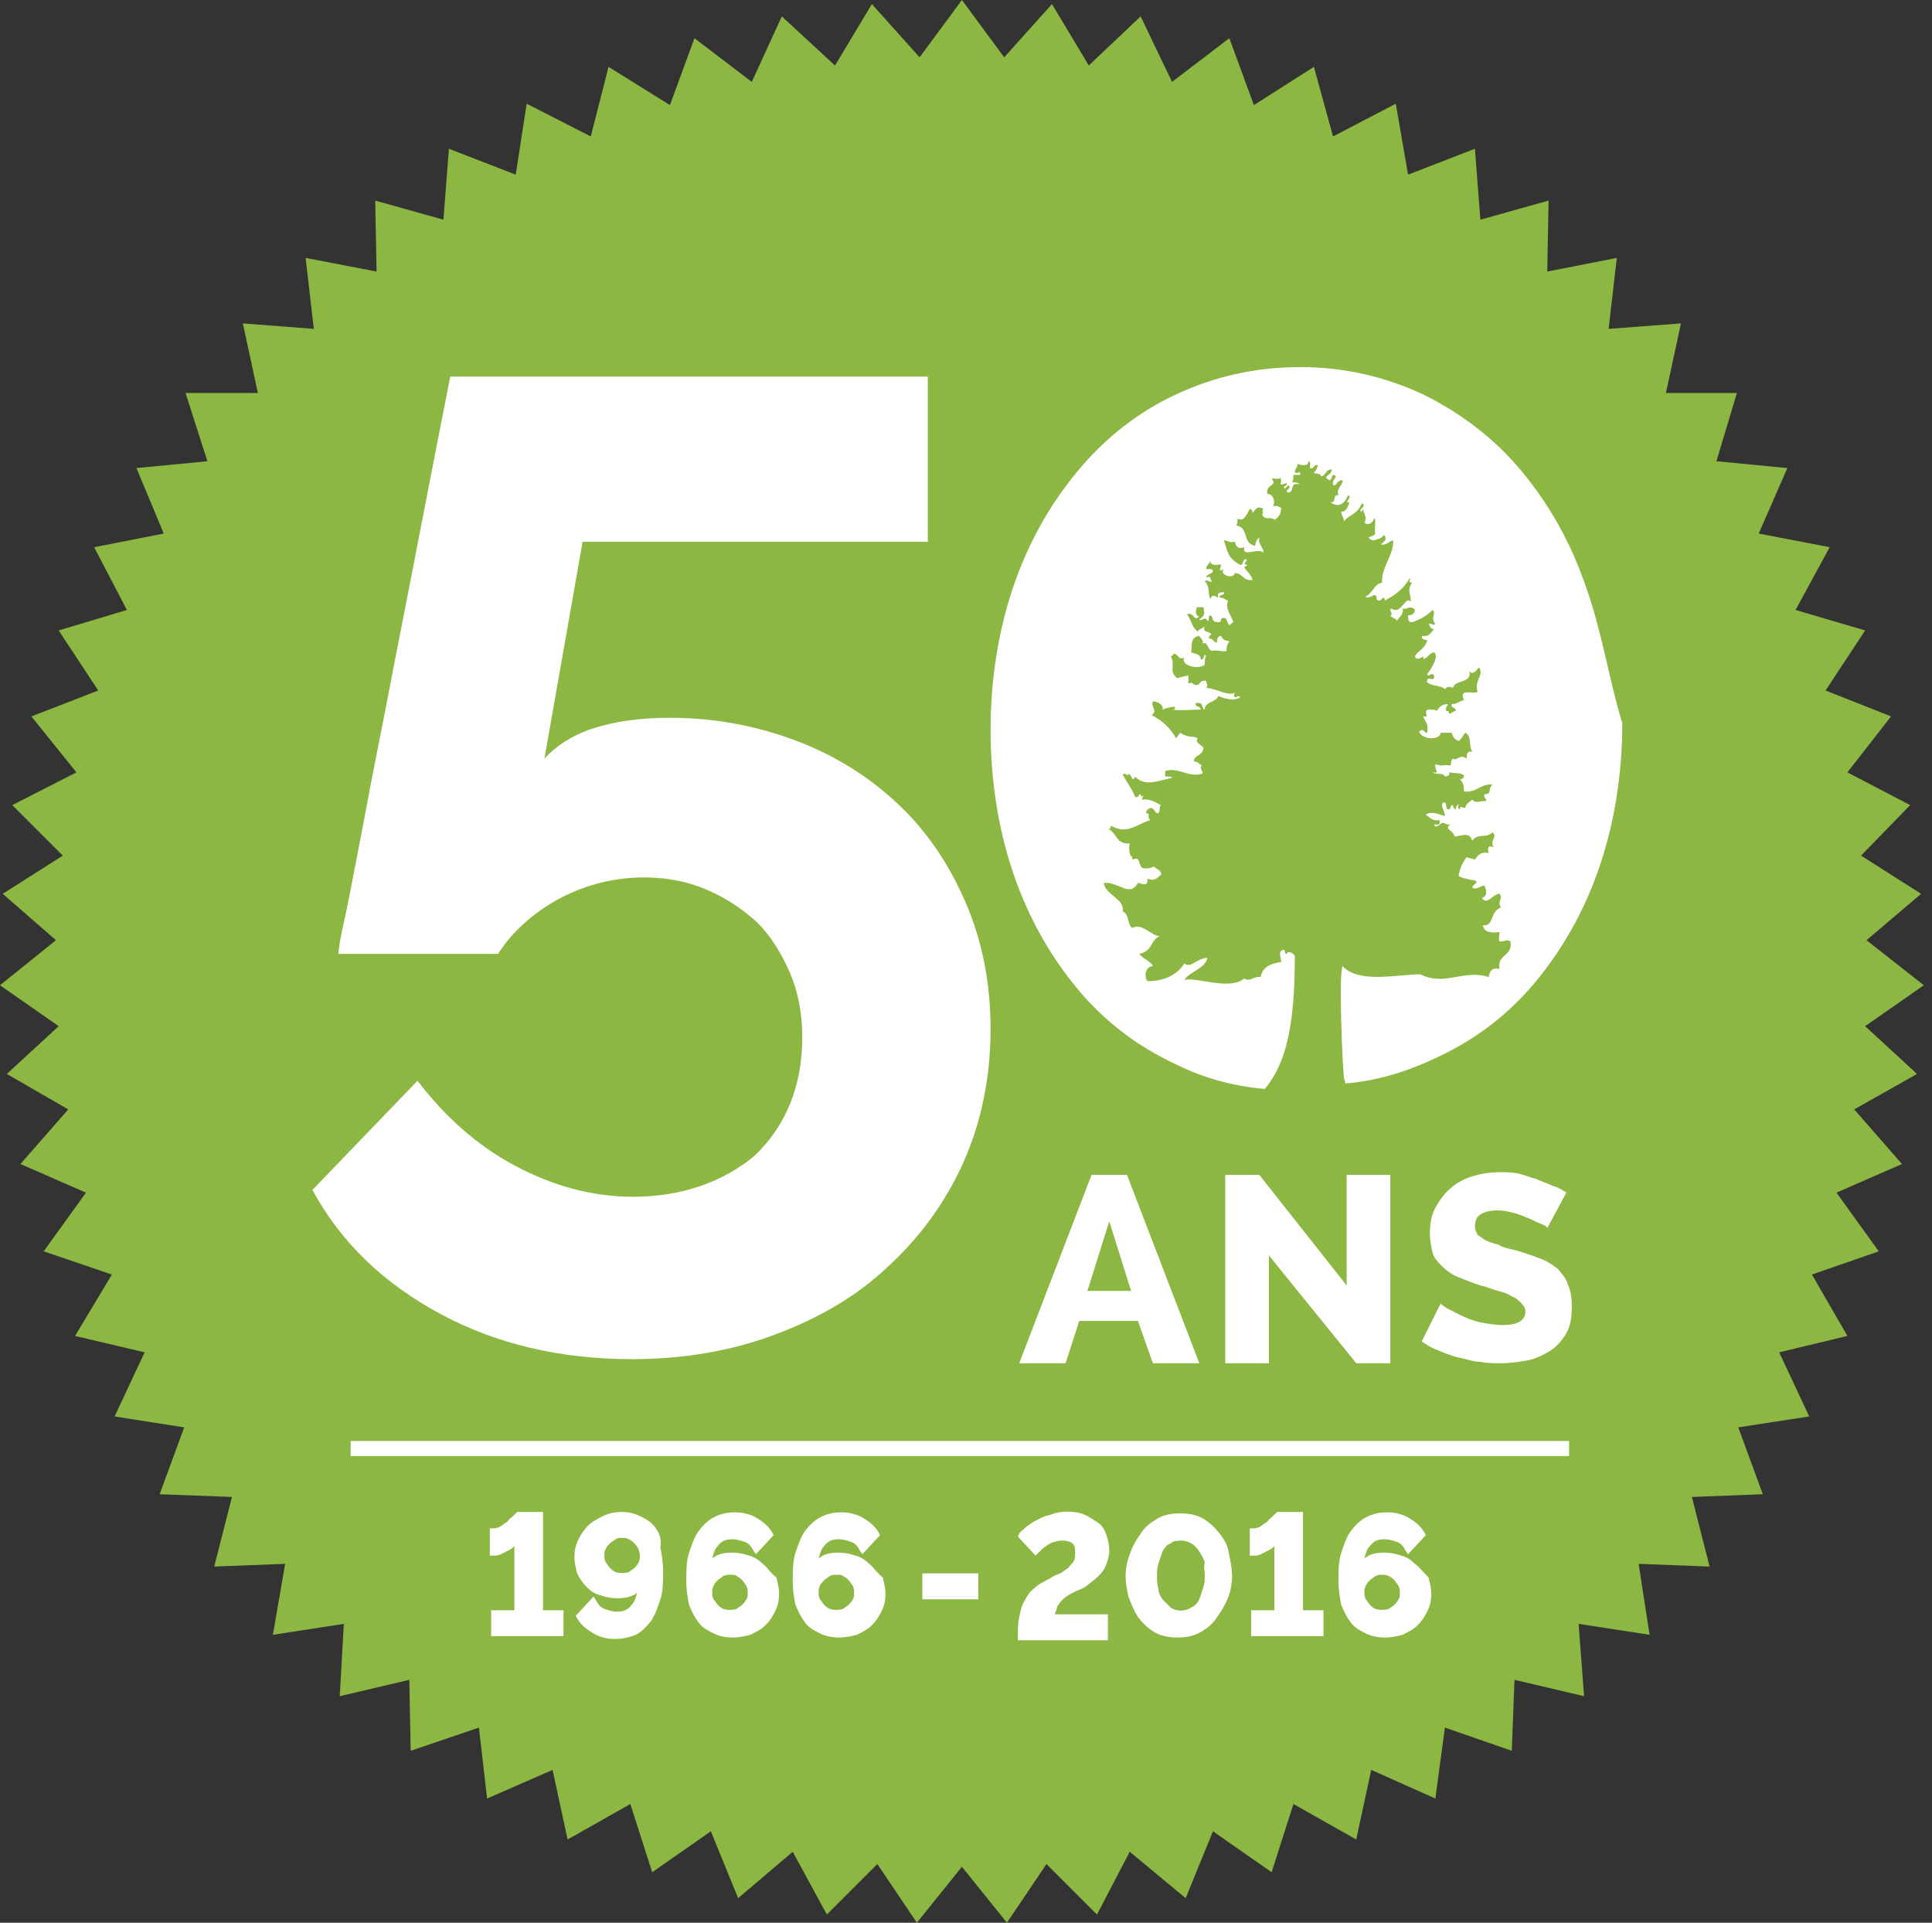 <?xml version="1.0" encoding="utf-8"?>
<!-- Generator: Adobe Illustrator 19.1.0, SVG Export Plug-In . SVG Version: 6.00 Build 0)  -->
<svg version="1.1" id="Calque_1" xmlns="http://www.w3.org/2000/svg" xmlns:xlink="http://www.w3.org/1999/xlink" x="0px" y="0px"
	 viewBox="0 0 141.6 140.9" style="enable-background:new 0 0 141.6 140.9;" xml:space="preserve">
<rect x="0" y="0" width="141.6" height="140.9" fill="#333333" stroke="none"/>
<style type="text/css">
	.st0{fill:#8CB742;}
	.st1{fill:#FFFFFF;}
</style>
<polygon class="st0" points="70.5,0 73.6,4.2 77.1,0.3 79.8,4.8 83.6,1.2 85.9,6 90.1,2.8 91.9,7.7 96.3,4.9 97.7,10 102.3,7.6 
	103.2,12.8 108.1,10.9 108.5,16.1 113.5,14.7 113.4,19.9 118.5,18.9 117.9,24.1 123.2,23.7 122.1,28.8 127.3,28.8 125.8,33.8 
	131,34.3 128.9,39.1 134.1,40.1 131.6,44.7 136.7,46.2 133.8,50.6 138.6,52.5 135.4,56.6 140,59 136.4,62.7 140.8,65.5 136.8,68.9 
	141,72.2 136.7,75.2 140.5,78.7 135.9,81.3 139.4,85.3 134.6,87.4 137.7,91.7 132.8,93.4 135.4,97.9 130.4,99.1 132.6,103.8 
	127.4,104.6 129.2,109.5 124,109.7 125.3,114.8 120.1,114.6 120.9,119.8 115.7,119 116.1,124.3 111,123.1 110.8,128.3 105.9,126.6 
	105.2,131.8 100.5,129.7 99.4,134.8 94.8,132.2 93.2,137.2 88.9,134.2 86.9,139.1 82.8,135.7 80.4,140.3 76.7,136.6 73.8,140.9 
	70.5,136.8 67.2,140.9 64.3,136.6 60.6,140.3 58.1,135.7 54.1,139.1 52.1,134.2 47.8,137.2 46.2,132.2 41.6,134.8 40.5,129.7 
	35.7,131.8 35.1,126.6 30.1,128.3 30,123.1 24.9,124.3 25.2,119 20,119.8 20.9,114.6 15.7,114.8 17,109.7 11.7,109.5 13.5,104.6 
	8.4,103.8 10.6,99.1 5.5,97.9 8.2,93.4 3.2,91.7 6.3,87.4 1.5,85.3 5,81.3 0.5,78.7 4.3,75.2 0,72.2 4.1,68.9 0.2,65.5 4.6,62.7 
	0.9,59 5.6,56.6 2.3,52.5 7.2,50.6 4.3,46.2 9.3,44.7 6.9,40.1 12,39.1 10,34.3 15.2,33.8 13.6,28.8 18.9,28.8 17.8,23.7 23,24.1 
	22.4,18.9 27.6,19.9 27.5,14.7 32.5,16.1 32.9,10.9 37.8,12.8 38.6,7.6 43.3,10 44.6,4.9 49.1,7.7 50.9,2.8 55.1,6 57.3,1.2 
	61.2,4.8 63.9,0.3 67.4,4.2 "/>
<path class="st1" d="M39.9,110.8H38l-0.1,0l-0.1,0.1c0,0-0.1,0.1-0.2,0.2c-0.1,0.1-0.3,0.2-0.4,0.4c-0.2,0.1-0.4,0.3-0.6,0.4
	c-0.2,0.1-0.4,0.1-0.5,0.1h-0.2v2h0.2c0.2,0,0.4,0,0.6-0.1c0.2-0.1,0.4-0.2,0.6-0.3c0.2-0.1,0.3-0.2,0.4-0.3v4.7h-1.7v1.9h5.3v-1.9
	h-1.5V110.8z"/>
<path class="st1" d="M46.9,114c0,0.2,0,0.3-0.1,0.5c-0.1,0.2-0.2,0.3-0.3,0.4c-0.1,0.1-0.3,0.2-0.4,0.3c-0.3,0.1-0.7,0.1-1,0
	c-0.2-0.1-0.3-0.2-0.4-0.3c-0.1-0.1-0.2-0.3-0.3-0.4c-0.1-0.2-0.1-0.3-0.1-0.5c0-0.2,0-0.4,0.1-0.5c0.1-0.2,0.2-0.3,0.3-0.4
	c0.1-0.1,0.3-0.2,0.4-0.3c0.2-0.1,0.3-0.1,0.5-0.1c0.2,0,0.3,0,0.5,0.1c0.2,0.1,0.3,0.2,0.4,0.3c0.1,0.1,0.2,0.3,0.3,0.4
	C46.8,113.6,46.9,113.8,46.9,114 M48,111.9c-0.3-0.4-0.7-0.6-1.1-0.8c-0.8-0.4-1.9-0.4-2.7,0c-0.4,0.2-0.8,0.4-1.1,0.7
	c-0.3,0.3-0.5,0.6-0.7,1c-0.2,0.4-0.3,0.8-0.3,1.3c0,0.4,0.1,0.8,0.2,1.2c0.2,0.4,0.4,0.7,0.7,1c0.3,0.3,0.6,0.5,1,0.6
	c0.8,0.3,1.8,0.3,2.4,0c0.1,0,0.2-0.1,0.3-0.2c-0.1,0.4-0.2,0.7-0.4,0.9c-0.3,0.4-0.6,0.5-1.1,0.5c-0.3,0-0.6-0.1-0.9-0.2
	c-0.3-0.1-0.5-0.4-0.6-0.6l-0.2-0.3l-1.3,1.4l0.1,0.2c0.3,0.5,0.7,0.8,1.2,1.1c0.5,0.3,1,0.4,1.6,0.4c0.5,0,1-0.1,1.5-0.3
	c0.4-0.2,0.8-0.6,1.1-1c0.3-0.4,0.5-1,0.7-1.6c0.2-0.6,0.2-1.3,0.2-2.1c0-0.6-0.1-1.2-0.2-1.7C48.5,112.7,48.3,112.3,48,111.9"/>
<path class="st1" d="M54.8,116.7c0,0.2,0,0.4-0.1,0.5c-0.1,0.2-0.2,0.3-0.3,0.4c-0.1,0.1-0.3,0.2-0.4,0.3c-0.3,0.1-0.7,0.1-1,0
	c-0.2-0.1-0.3-0.2-0.4-0.3c-0.1-0.1-0.2-0.3-0.3-0.4c-0.1-0.2-0.1-0.3-0.1-0.5c0-0.2,0-0.3,0.1-0.5c0.1-0.2,0.2-0.3,0.3-0.4
	c0.1-0.1,0.3-0.2,0.4-0.3c0.2-0.1,0.3-0.1,0.5-0.1c0.2,0,0.4,0,0.5,0.1c0.2,0.1,0.3,0.2,0.4,0.3c0.1,0.1,0.2,0.3,0.3,0.4
	C54.8,116.4,54.8,116.6,54.8,116.7 M55.9,114.6c-0.3-0.3-0.6-0.5-1-0.6c-0.8-0.3-1.8-0.3-2.4,0c-0.1,0.1-0.2,0.1-0.3,0.2
	c0.1-0.4,0.2-0.7,0.4-0.9c0.3-0.4,0.6-0.5,1.1-0.5c0.3,0,0.6,0.1,0.9,0.2c0.3,0.1,0.5,0.4,0.6,0.6l0.2,0.3l1.3-1.4l-0.1-0.2
	c-0.3-0.5-0.7-0.8-1.2-1.1c-0.9-0.5-2.2-0.5-3.1,0c-0.4,0.2-0.8,0.6-1.1,1c-0.3,0.4-0.5,1-0.7,1.6c-0.2,0.6-0.2,1.3-0.2,2.1
	c0,0.6,0.1,1.2,0.2,1.7c0.2,0.5,0.4,0.9,0.7,1.3c0.3,0.4,0.7,0.6,1.1,0.8c0.4,0.2,0.9,0.3,1.4,0.3c0.5,0,0.9-0.1,1.3-0.2
	c0.4-0.2,0.8-0.4,1.1-0.7c0.3-0.3,0.5-0.6,0.7-1c0.2-0.4,0.3-0.8,0.3-1.3c0-0.4-0.1-0.8-0.2-1.2C56.4,115.2,56.2,114.8,55.9,114.6"
	/>
<path class="st1" d="M62.6,116.7c0,0.2,0,0.4-0.1,0.5c-0.1,0.2-0.2,0.3-0.3,0.4c-0.1,0.1-0.3,0.2-0.4,0.3c-0.3,0.1-0.7,0.1-1,0
	c-0.2-0.1-0.3-0.2-0.4-0.3c-0.1-0.1-0.2-0.3-0.3-0.4c-0.1-0.2-0.1-0.3-0.1-0.5c0-0.2,0-0.3,0.1-0.5c0.1-0.2,0.2-0.3,0.3-0.4
	c0.1-0.1,0.3-0.2,0.4-0.3c0.2-0.1,0.3-0.1,0.5-0.1c0.2,0,0.4,0,0.5,0.1c0.2,0.1,0.3,0.2,0.4,0.3c0.1,0.1,0.2,0.3,0.3,0.4
	C62.6,116.4,62.6,116.6,62.6,116.7 M63.7,114.6c-0.3-0.3-0.6-0.5-1-0.6c-0.8-0.3-1.8-0.3-2.4,0c-0.1,0.1-0.2,0.1-0.3,0.2
	c0.1-0.4,0.2-0.7,0.4-0.9c0.3-0.4,0.6-0.5,1.1-0.5c0.3,0,0.6,0.1,0.9,0.2c0.3,0.1,0.5,0.4,0.6,0.6l0.2,0.3l1.3-1.4l-0.1-0.2
	c-0.3-0.5-0.7-0.8-1.2-1.1c-0.9-0.5-2.2-0.5-3.1,0c-0.4,0.2-0.8,0.6-1.1,1c-0.3,0.4-0.5,1-0.7,1.6c-0.2,0.6-0.2,1.3-0.2,2.1
	c0,0.6,0.1,1.2,0.2,1.7c0.2,0.5,0.4,0.9,0.7,1.3c0.3,0.4,0.7,0.6,1.1,0.8c0.4,0.2,0.9,0.3,1.4,0.3c0.5,0,0.9-0.1,1.3-0.2
	c0.4-0.2,0.8-0.4,1.1-0.7c0.3-0.3,0.5-0.6,0.7-1c0.2-0.4,0.3-0.8,0.3-1.3c0-0.4-0.1-0.8-0.2-1.2C64.2,115.2,64,114.8,63.7,114.6"/>
<rect x="67.6" y="115.3" class="st1" width="4.1" height="1.9"/>
<path class="st1" d="M77.5,117.7c0.1-0.1,0.2-0.3,0.3-0.4c0.1-0.1,0.3-0.3,0.5-0.4c0.2-0.1,0.5-0.3,0.8-0.4c0.3-0.1,0.6-0.3,0.8-0.5
	c0.3-0.2,0.5-0.4,0.7-0.6c0.2-0.2,0.4-0.5,0.5-0.8c0.1-0.3,0.2-0.6,0.2-1c0-0.4-0.1-0.8-0.2-1.1c-0.1-0.3-0.3-0.7-0.6-0.9
	c-0.3-0.2-0.6-0.4-1-0.6c-0.7-0.3-1.8-0.3-2.5,0c-0.4,0.1-0.7,0.2-1,0.4c-0.3,0.1-0.5,0.3-0.8,0.5c-0.2,0.2-0.4,0.3-0.5,0.5
	l-0.1,0.2l1.3,1.4l0.2-0.2c0.1-0.1,0.2-0.2,0.3-0.3c0.1-0.1,0.3-0.2,0.4-0.3c0.2-0.1,0.3-0.2,0.5-0.2c0.2-0.1,0.4-0.1,0.6-0.1
	c0.3,0,0.6,0.1,0.7,0.2c0.2,0.2,0.2,0.4,0.2,0.7c0,0.2,0,0.4-0.1,0.6c-0.1,0.2-0.3,0.3-0.4,0.5c-0.2,0.1-0.4,0.3-0.6,0.4
	c-0.3,0.1-0.5,0.2-0.8,0.4c-0.4,0.2-0.8,0.4-1.1,0.7c-0.3,0.2-0.5,0.5-0.7,0.9c-0.2,0.3-0.3,0.7-0.4,1.2c-0.1,0.4-0.1,0.9-0.1,1.5
	v0.2h6.6v-1.9h-3.9C77.5,117.8,77.5,117.7,77.5,117.7"/>
<path class="st1" d="M88.3,115.4c0,0.3,0,0.6-0.1,0.9c-0.1,0.3-0.2,0.6-0.3,0.9c-0.1,0.2-0.3,0.5-0.6,0.6c-0.4,0.3-1.1,0.3-1.5,0
	c-0.2-0.2-0.4-0.4-0.6-0.6c-0.2-0.3-0.3-0.5-0.3-0.8c-0.1-0.3-0.1-0.6-0.1-0.9c0-0.3,0-0.6,0.1-0.9c0.1-0.3,0.2-0.6,0.3-0.9
	c0.1-0.2,0.3-0.5,0.6-0.6c0.2-0.2,0.5-0.2,0.8-0.2c0.3,0,0.5,0.1,0.7,0.2c0.2,0.1,0.4,0.3,0.6,0.6c0.2,0.3,0.3,0.5,0.4,0.8
	C88.2,114.8,88.3,115.1,88.3,115.4 M89.4,112.4c-0.3-0.4-0.7-0.8-1.2-1.1c-0.5-0.3-1.1-0.4-1.7-0.4c-0.6,0-1.2,0.1-1.7,0.4
	c-0.5,0.3-0.9,0.6-1.2,1.1c-0.3,0.4-0.6,0.9-0.8,1.5c-0.2,0.5-0.3,1.1-0.3,1.6c0,0.5,0.1,1,0.2,1.5c0.2,0.5,0.4,1,0.7,1.5
	c0.3,0.4,0.7,0.8,1.2,1.1c0.5,0.3,1.1,0.4,1.7,0.4h0c0.6,0,1.2-0.1,1.7-0.4c0.5-0.3,0.9-0.6,1.2-1.1c0.3-0.4,0.6-0.9,0.8-1.4
	c0.2-0.5,0.3-1.1,0.3-1.6c0-0.5-0.1-1-0.2-1.5C90,113.3,89.8,112.9,89.4,112.4"/>
<path class="st1" d="M95.6,110.8h-1.9l-0.1,0l-0.1,0.1c0,0-0.1,0.1-0.2,0.2c-0.1,0.1-0.3,0.2-0.4,0.4c-0.2,0.1-0.4,0.3-0.6,0.4
	c-0.2,0.1-0.4,0.1-0.5,0.1h-0.2v2h0.2c0.2,0,0.4,0,0.6-0.1c0.2-0.1,0.4-0.2,0.6-0.3c0.2-0.1,0.3-0.2,0.4-0.3v4.7h-1.7v1.9h5.3v-1.9
	h-1.5V110.8z"/>
<path class="st1" d="M102.6,116.7c0,0.2,0,0.4-0.1,0.5c-0.1,0.2-0.2,0.3-0.3,0.4c-0.1,0.1-0.3,0.2-0.4,0.3c-0.3,0.1-0.7,0.1-1,0
	c-0.2-0.1-0.3-0.2-0.4-0.3c-0.1-0.1-0.2-0.3-0.3-0.4c-0.1-0.2-0.1-0.3-0.1-0.5c0-0.2,0-0.3,0.1-0.5c0.1-0.2,0.2-0.3,0.3-0.4
	c0.1-0.1,0.3-0.2,0.4-0.3c0.2-0.1,0.3-0.1,0.5-0.1c0.2,0,0.3,0,0.5,0.1c0.2,0.1,0.3,0.2,0.4,0.3c0.1,0.1,0.2,0.3,0.3,0.4
	C102.6,116.4,102.6,116.6,102.6,116.7 M103.7,114.6c-0.3-0.3-0.6-0.5-1-0.6c-0.8-0.3-1.8-0.3-2.4,0c-0.1,0.1-0.2,0.1-0.3,0.2
	c0.1-0.4,0.2-0.7,0.4-0.9c0.3-0.4,0.6-0.5,1.1-0.5c0.3,0,0.6,0.1,0.9,0.2c0.3,0.1,0.5,0.4,0.6,0.6l0.2,0.3l1.3-1.4l-0.1-0.2
	c-0.3-0.5-0.7-0.8-1.2-1.1c-0.9-0.5-2.2-0.5-3.1,0c-0.4,0.2-0.8,0.6-1.1,1c-0.3,0.4-0.5,1-0.7,1.6c-0.2,0.6-0.2,1.3-0.2,2.1
	c0,0.6,0.1,1.2,0.2,1.7c0.2,0.5,0.4,0.9,0.7,1.3c0.3,0.4,0.7,0.6,1.1,0.8c0.4,0.2,0.9,0.3,1.4,0.3c0.5,0,0.9-0.1,1.3-0.2
	c0.4-0.2,0.8-0.4,1.1-0.7c0.3-0.3,0.5-0.6,0.7-1c0.2-0.4,0.3-0.8,0.3-1.3c0-0.4-0.1-0.8-0.2-1.2C104.3,115.2,104,114.8,103.7,114.6"
	/>
<path class="st1" d="M81.3,89.5l1.6,5.1h-3.2L81.3,89.5z M83.4,96.8l1.1,3.1h3.4l-5.3-13.8H80l-5.3,13.8h3.4l1-3.1H83.4z"/>
<polygon class="st1" points="99.4,99.9 101.9,99.9 101.9,86.1 98.7,86.1 98.7,94.2 92.3,86.1 89.8,86.1 89.8,99.9 93,99.9 93,92 "/>
<path class="st1" d="M114.2,93c-0.4-0.3-0.8-0.6-1.4-0.8c-0.5-0.2-1.1-0.4-1.8-0.6c-0.5-0.1-0.9-0.2-1.2-0.4
	c-0.4-0.1-0.7-0.2-0.9-0.3c-0.2-0.1-0.4-0.3-0.6-0.4c-0.1-0.2-0.2-0.4-0.2-0.6c0-0.4,0.1-0.7,0.4-0.9c0.3-0.2,0.7-0.3,1.3-0.3
	c0.4,0,0.8,0.1,1.2,0.2c0.4,0.1,0.8,0.3,1.1,0.4c0.4,0.2,0.6,0.3,0.9,0.4c0.2,0.1,0.4,0.2,0.4,0.3l1.4-2.6c-0.3-0.2-0.6-0.4-1-0.5
	c-0.4-0.2-0.8-0.3-1.2-0.5c-0.4-0.1-0.9-0.3-1.3-0.4c-0.5-0.1-0.9-0.1-1.4-0.1c-0.7,0-1.3,0.1-2,0.3c-0.6,0.2-1.2,0.5-1.6,0.9
	c-0.5,0.4-0.8,0.9-1.1,1.4c-0.3,0.6-0.4,1.2-0.4,1.9c0,0.5,0.1,1,0.2,1.4c0.1,0.4,0.4,0.7,0.7,1c0.3,0.3,0.7,0.6,1.2,0.8
	c0.5,0.2,1,0.4,1.6,0.6c0.5,0.1,0.9,0.3,1.3,0.4c0.4,0.1,0.7,0.2,1,0.4c0.3,0.1,0.5,0.3,0.7,0.5c0.2,0.2,0.3,0.4,0.3,0.6
	c0,0.7-0.6,1-1.7,1c-0.5,0-1.1-0.1-1.6-0.2c-0.5-0.1-1-0.3-1.4-0.5c-0.4-0.2-0.8-0.4-1-0.5c-0.3-0.2-0.5-0.3-0.5-0.4l-1.4,2.8
	c0.4,0.3,0.8,0.5,1.3,0.7c0.5,0.2,1,0.4,1.5,0.5c0.5,0.1,1,0.3,1.5,0.3c0.5,0.1,1,0.1,1.5,0.1c0.7,0,1.3-0.1,1.9-0.2
	c0.6-0.1,1.2-0.4,1.7-0.7c0.5-0.3,0.9-0.8,1.2-1.3c0.3-0.5,0.4-1.2,0.4-2c0-0.6-0.1-1.2-0.3-1.6C114.8,93.7,114.5,93.4,114.2,93"/>
<path class="st1" d="M46.4,87.7c-3,0-5.9-0.8-8.7-2.3c-2.8-1.5-5.1-3.6-7.1-6.2l-7.7,8c2.1,3.9,5.3,6.9,9.4,9.1
	c4.1,2.2,8.8,3.3,14,3.3c3.8,0,7.3-0.6,10.5-1.8c3.2-1.2,6-2.8,8.3-5c2.3-2.1,4.2-4.7,5.5-7.6c1.3-2.9,2-6.2,2-9.8
	c0-3.3-0.6-6.4-1.8-9.2c-1.2-2.8-2.8-5.2-4.9-7.2c-2.1-2-4.6-3.6-7.5-4.7c-2.9-1.1-6-1.7-9.3-1.7c-2.3,0-4.2,0.3-5.7,0.8
	c-1.5,0.5-2.7,1.3-3.5,2.2l2.8-15.9H68V27.6H33c-1.5,7.6-2.8,14.4-4,20.5c-0.5,2.6-1,5.2-1.5,7.7c-0.5,2.5-0.9,4.8-1.3,6.8
	c-0.4,2-0.7,3.7-1,5c-0.3,1.3-0.4,2.1-0.4,2.3h11.7c1.1-1.7,2.7-3.1,4.6-4.1c1.9-1,4-1.5,6.1-1.5c1.7,0,3.2,0.3,4.6,0.9
	s2.6,1.4,3.7,2.4c1,1,1.8,2.3,2.4,3.7c0.6,1.4,0.9,3,0.9,4.7c0,3.6-1.2,6.5-3.5,8.7C53,86.6,50,87.7,46.4,87.7"/>
<path class="st1" d="M116.2,42.9c-1.1-3.2-2.7-6-4.7-8.4c-2-2.4-4.4-4.2-7.2-5.6c-2.8-1.3-5.8-2-9-2c-3.3,0-6.3,0.7-9.1,2
	c-2.8,1.3-5.2,3.2-7.2,5.6c-2,2.4-3.6,5.2-4.7,8.4c-1.1,3.2-1.7,6.8-1.7,10.6c0,3.8,0.6,7.4,1.7,10.6c1.1,3.2,2.7,6,4.7,8.4
	c2,2.4,4.4,4.2,7.2,5.5c2,1,4.2,1.6,6.5,1.8c1.6-1.9,2.2-4.8,2.2-9.7c0-0.2-0.5-0.5-0.6-0.2c-0.2,0-0.1-0.3-0.2-0.3
	c-0.5,0.1-0.2,0.5-0.2,0.9c-0.8,0.1-1.4,0.4-1.5,1.1c-0.5-0.1-0.8,0.4-1.2,0.1c-1.1,0.9-3.4-0.1-4.4,0.1c0.4-0.6,1.5-0.8,1.7-1.6
	c-0.8,0-1.2,0.8-1.7,0.4c-0.5,0.8-1.4,1.3-2.7,1.3c-0.3-0.4-0.1-1.1,0.4-1.1c-0.2-0.4-0.7-0.5-1-0.9c1-0.2,0.8-1,1.5-1.3
	c-0.6,0-1.3-1-2-0.6c-0.4-0.2-0.2-1-0.7-1.2c0.1-1-1.3-1.2-1.4-2.1c1.1-0.1,1.9,1.1,2.5,0c0.2,0,0.2,0.1,0.5,0.1
	c0.2,0,0.2-0.2,0.2-0.4c0.6,0.2,0.7-0.1,1-0.3c0-0.4-0.4-0.4-0.5-0.6c-0.3,0.1-0.5,0.2-0.9,0.1c-0.3-0.3-0.1-0.9-0.7-0.6
	c0-0.2-0.1-0.4-0.1-0.2c-0.1-0.2-0.2-0.6-0.1-1c-1,0.1-0.9-0.7-1.5-1c0-0.1,0-0.1,0.1-0.1c0-0.1,0-0.1,0-0.2
	c1.2,0.7,1.9-0.1,2.9-0.4c-0.3-0.3,0.1-0.5-0.3-0.5c0-0.3,0.2-0.3,0.3-0.4c0.3,0,0.3,0.3,0.5,0.4c0.3,0,0.1-0.5,0.3-0.6
	c-0.3-0.1-0.7-0.5-1.4-0.4c0-0.2,0.1-0.2,0.1-0.3c-0.1,0.1-0.2,0.1-0.2-0.1c-0.2,0-0.1,0.3-0.4,0.2c-0.3-0.7-0.5-0.9-0.9-1.6
	c0.1-0.3,0.4,0.2,0.4-0.1c0.2,0.1,0.2,0.2,0.3,0.4c0.1,0,0.2-0.1,0.2-0.2c0.7,0.8,1.7,0.3,2.7,0.1c0-0.1-0.3-0.1-0.5-0.1
	c0-0.1,0-0.3,0-0.4c1-0.3,1.7,0.5,2.7,0.2c0.2-0.1-0.3-0.4,0-0.6c-0.2-0.1-0.3-0.3-0.6-0.3c0-0.5,0.7-0.4,0.7-1
	c-0.1-0.2-0.7-0.4-0.4-0.7c-0.4-0.2-0.7,0-1.3-0.4c-0.1,0.1-0.2,0.3-0.3,0.4c-0.4-0.7-1-1.3-1.8-1.7c0.5-0.3-0.1-0.6,0.1-1
	c0.4,0,0.8,0.3,0.7,0.6c0.3-0.1,0.5-0.2,0.9-0.2c0.1,0.2-0.1,0.2-0.2,0.2c0.7,0.1,1.2,0,2.1,0c0-0.3-0.6-0.2-0.3-0.5
	c0.6,0,0.3,0.4,0.6,0.5c0-0.6,0.8-0.5,1-1c0.4,0.2,1.2,0.4,1.6,0.1c0-0.1-0.3-0.1-0.3,0c-0.3,0-0.1-0.4,0-0.4
	c-0.5,0.4-1.3-0.2-2.2-0.3c0.2-0.2,0-0.3,0-0.5c-0.5-0.1-0.4,0.3-0.7,0.3c-0.4,0-0.2-0.3-0.6-0.1c0-0.2,0-0.4,0-0.6
	c-0.5,0.1-0.5,0.1-0.8,0.2c-0.7-0.5-0.1-1-0.5-1.6c0.1,0,0.2-0.1,0.2-0.2c0.4,0,0.3,0.5,0.8,0.3c-0.3,0.6,1.1,0.9,1.5,0.5
	c0-0.3,0-0.5,0.1-0.6c-0.2-0.4-0.1,0.4-0.4,0.2c0-0.4-0.5-0.4-0.7-0.5c0.1-0.5-0.1-1.1,0.6-1.2c0.1,0.2,0.4,0.4,0.2,0.6
	c0.4-0.3,0.4,0.4,0.7,0.5c0.5-0.1,0.8,0.1,1.1,0c0-0.3,0-0.4,0.2-0.7c-0.3-0.1-0.4,0-0.6-0.4c-0.3,0-0.3,0.3-0.3,0.5
	c-0.4-0.1-0.2-0.3-0.6-0.3c0-0.2,0.1-0.3,0.2-0.3c-0.2-0.3-0.7-0.1-0.5-0.6c-0.2,0.2-0.5,0.2-0.5,0.4c-0.5-0.4-0.4-0.7-0.8-1.3
	c0.5-0.1,0.4,0.3,0.7,0.3c0.1,0,0.1-0.1,0.2-0.1c-0.4-0.2-0.2-0.5-0.2-0.7h0.5c0.1,0.5,0.1,0.6-0.3,0.9c0.1,0.2,0.4-0.3,0.6,0.1
	c0.2,0,0-0.4,0.2-0.4c0.3,0.1,0,0.5,0.6,0.5c0.3,0,0.1-0.3,0.3-0.3c0.4-0.1,0.3,0.4,0.5,0.5c0.1,0,0.2-0.2,0.3-0.2
	c-0.2-0.6-0.6-0.9-0.4-1.6c-0.2,0-0.2-0.2-0.6-0.2c-0.1-0.3,0.4-0.1,0.3-0.4c-0.4,0-0.5,0.1-0.4,0.4c-0.3-0.1-0.4-0.3-0.6,0.1
	c-0.2-0.5,0-0.9-0.4-1.3c0.2-0.2,0.2,0.1,0.6,0c-0.4-0.1,0.1-0.4-0.5-0.3c0.1-0.3,0.5-0.2,0.5-0.5c0-0.1-0.3-0.1-0.5-0.1
	c0-0.3,0.3-0.4,0.3-0.6c0.1,0.5,0.6,0.2,0.8,0.3c-0.1,0.4-0.2,0.5,0.2,0.3c-0.4,0.4,0.7,0.8,0.8,0.3c0.6,0,0.6,0.6,1.3,0.5
	c-0.1-0.4-0.4-0.6-0.6-0.9c0-0.1,0.2-0.1,0.2-0.2c-0.3-0.1-0.2,0,0-0.4c-0.4-0.1-0.2,0.4-0.5,0.4c-0.9-0.5-0.9-0.9-1.2-1.8
	c0.3,0,0.4,0.2,0.8,0.1c0.1,0.3,0.2,0.6,0.7,0.4c-0.2,0.8,1,0,1.4,0.4c0-0.5-0.4-0.5-0.3-1.1c-0.2,0.1-0.3,0.4-0.3,0.6
	c-1-0.2-0.4-1.3-1.4-1.5c0.1-0.1,0.1-0.3,0.1-0.5c0.5,0.3,0.7-0.4,0.9-0.7c0.1,0,0.2,0.1,0.2,0.3c0.2-0.2,0.3-0.6,0.8-0.3
	c-0.2,0.2,0.1,0.2-0.1,0.4c0.2,0.5,0.7,0.1,0.9,0.4c0.3-0.2,0.5-0.4,0.5-0.9c-0.2,0-0.2-0.2-0.6-0.1c0.2-0.4,0-0.9-0.4-0.9
	c-0.2-0.7,0.8-0.6,0.3-1.1c0.2-0.1,0.6,0.1,0.6-0.1c0.3,0.3-0.3,0.7,0.5,0.4c0.1,0.2-0.2,0.2-0.2,0.3c0.1,0.3,0.2-0.2,0.4-0.1
	c0.1,0.3-0.4,0.3-0.1,0.5c0.5,0,0.1-0.8,0.8-0.6c0-0.2-0.4-0.1-0.5-0.2c0.1-0.1,0.1-0.3,0.1-0.5h0.5c0-0.4-0.2,0-0.4-0.2
	c0-0.3,0.2-0.3,0.2-0.6c0.3,0.1,0.8,0.2,0.8-0.2c0.2,0,0.1,0.4,0.1,0.5c0.4,0.1,0.2-0.3,0.6-0.2c-0.1,0.2-0.1,0.4-0.3,0.5
	c0,0.2,0.5,0,0.5,0.3c0.4,0,0.3-0.5,0.8-0.5c0,0.4-0.4,0.4-0.4,0.6c0,0.1,0.2,0.1,0.2,0.2c0.2,0,0.2-0.3,0.3-0.4
	c0.5,0.1-0.1,0.3,0,0.7c0.2,0.3,0.3-0.4,0.7-0.3c0,0.4-0.5,0.6-0.3,1.1c-0.5-0.1-0.1,0.6-0.6,0.5c0.7,0.5,1.1,0,1.3-0.5
	c0.4,0.1-0.4,0.6,0.1,0.5c-0.1,0.3-0.2,0.7-0.6,0.7c0,0.3,0.2,0.4,0.2,0.7c0.4-0.5,1-0.5,1.3-1.3c0.4,0.1-0.1,0.4-0.1,0.5
	c0,0.2,0.2,0,0.2-0.1c0.1,0.5,0.3,0.6,0.1,1c0.3,0.3,0.7-0.1,0.7-0.3c0.2-0.1,0,0.9,0.1,1.1c-0.1,0.2-0.4,0.2-0.5,0.3
	c0.1,0.1,0.2,0.2,0.4,0.2c0.2-0.1,0.6-0.1,0.7-0.4c0.4,0.3-0.1,0.6-0.2,0.7c0.4,0.1,0.7-0.3,0.9-0.3c0.1,1-0.9,2-0.8,3.1
	c-0.6,0.1-0.7,0.8-1.2,1c0,0.2,0.5,0,0.6-0.1c0.4,0.1,0,0.2,0.3,0.4c0.3,0.1,0.4-0.5,0.5,0c0.8-0.4,1.4-0.9,1.8-1.6
	c0.1,0,0.1,0.1,0,0.1c0,0.2,0.1,0.2,0.2,0.2c-0.4,0.5-0.1,0.8-0.1,1.4c-0.4-0.5-0.7,1-1.4,0.5c-0.3,0.1,0.2,0.4-0.1,0.5
	c0.1,0.2,0.4,0.2,0.5,0.4c0.1-0.3,0.5-0.4,0.4-0.9c0.3,0.1,0.6-0.3,0.9,0.1c0,0.3-0.3,0.4-0.5,0.4c0,0.3,0,0.5,0.3,0.5
	c0.6-0.2,1.1-0.5,1.5-0.9c0.3,0.3-0.2,0.6,0.2,1c-0.2,0.2-0.1,0-0.5,0c0.1,0.1,0.1,0.4,0.4,0.4c-0.2,0.2-0.3,0.6-0.9,0.5
	c0,0.2,0.1,0.3,0.4,0.3c-0.1,0.6-0.7,0.8-0.9,1.2c0.2,0.5,0.8-0.3,0.6,0.2c0.4-0.1,0.4-0.4,0.8-0.5c0.4,0.3-0.2,1.2-0.5,1.6
	c0.1,0.3,0.3-0.2,0.5,0.1c0.1,0.6-0.6-0.1-0.5,0.5c0.3,0.3,1,0.2,1.3,0.5c0.2-0.2,0.2-0.2,0.6-0.1c0.1-0.6,1.4-0.3,1.2-1.2
	c0.3,0.3,0.5-0.1,0.7-0.3c0.4,0.6-0.4,1-0.1,1.8c-0.4,0.2-1.4-0.3-1,0.6c-0.4,0.1-0.5,0.3-0.9,0.3c-0.1,0.3,0.3,0.2,0.3,0.5
	c-0.2,0-0.3,0.2-0.5,0.2c0-0.2-0.1-0.2-0.2-0.2c-0.1-0.3,0.1-0.3,0.1-0.5c-0.4,0-0.6,0.2-0.8,0.5c-0.1-0.1-0.3-0.1-0.6-0.1
	c-0.5,0.1,0.2,0.6-0.4,0.5c0.2,0.5,0.4,0.5,0.3,1.2c-0.2,0-0.2-0.2-0.4-0.2c-0.1,0-0.1,0.1-0.2,0.1c0.2,0.6,1.5,0.7,1.6,0.1h0.8
	c0.1,0.3,0.1,0.4,0.5,0.6c0.2-0.1,0.3-0.4,0.5-0.6c0.5,0.3,0.2,0.8,0.5,1.4c-0.4-0.1-0.4,0.2-0.4,0.5c-0.5-0.4-0.7,0.2-1,0
	c-0.2,0.1-0.1,0.3-0.2,0.5c-0.6-0.1-0.5,0.1-1.1-0.1c-0.1,0.4,0.4,0.7-0.2,0.6c0.2,0.2,0.8,0,0.9,0.3c0.2,0,0.4-0.1,0.3-0.3
	c0.6,0.1,0.7,0,1.1,0.2c0,0.2-0.1,0.3-0.3,0.3c0.2,0.2,0.3,0.4,0.3,0.9c1,0.1,1.2-0.6,2.1-0.5c-0.4,0.3,0,0.7-0.6,0.7
	c-0.1,0.3,0.2,0.3,0.1,0.5c-0.6,0-0.7,0.2-1-0.1c-0.2,0.2-0.5,0.3-0.5,0.6c-0.3,0-0.4-0.2-0.4,0.1c-0.2,0-0.1-0.3-0.1-0.4
	c-0.1,0.1-0.2,0.2-0.2,0.4c-0.1,0-0.2-0.1-0.2-0.3c-0.3,0-0.1,0.4-0.4,0.3c-0.2-0.1,0-0.5-0.3-0.5c-0.3,0.2,0.1,0.6,0.1,1
	c-0.4-0.1-1-0.4-1.4-0.1c0.3,0.2,0.5,0.5,1,0.4c0.1,0.3-0.1,0.4-0.4,0.3c0.1,0.4,0.4,0,0.6-0.1c0.3,0,0.3,0.2,0.6,0.1
	c-0.5,0.4,0.2,0.4,0.3,0.9c0.4,0,1.1-0.4,1.3,0.3c0.5-0.6,0.9-0.1,1.5-0.6c0.4,0.4-0.3,0.6,0.1,1.1c-0.4-0.2-0.5,0-0.4,0.4
	c-0.6-0.1-0.8,0.2-1,0.5c-0.2-0.1-0.5-0.1-0.6-0.2c-0.3,0.4-0.5,0.8-0.6,1.4c0.4,0.2,1,0.3,1.1,0.3c0.5,0.1,0,0.3-0.1,0.5
	c0.2,0.3,0.6-0.1,0.9-0.1c0.1,0.2,0.3,0.8-0.2,0.9c0.4,0.6,0.8-0.3,1.3-0.3c0.3,0.4-0.2,0.5,0.1,1c-0.8,0.3-0.5,1.4-1.3,1.3
	c0,0.5,0.6,0.6,1.2,0.5c0,0.4-0.1,0.4,0,0.7c0.4,0,0.5-0.2,0.8,0c0.2,1.1-1,0.9-0.8,2c-0.5-0.1-0.7,0.1-0.8,0.6
	c-1.8-0.6-3.2,0.7-5-0.2c-1.7,0-4.5,0.7-5.7-0.6c-0.3,0.5,0,7.6,0.1,8.1c0,0.2,0.1,0.3,0.1,0.5c2.4-0.2,4.6-0.9,6.7-1.9
	c2.8-1.3,5.2-3.1,7.2-5.5c2-2.4,3.6-5.2,4.7-8.4c1.1-3.2,1.7-6.8,1.7-10.6C117.9,49.7,117.4,46.2,116.2,42.9"/>
<rect x="25.7" y="105.6" class="st1" width="89.3" height="1.1"/>
</svg>
